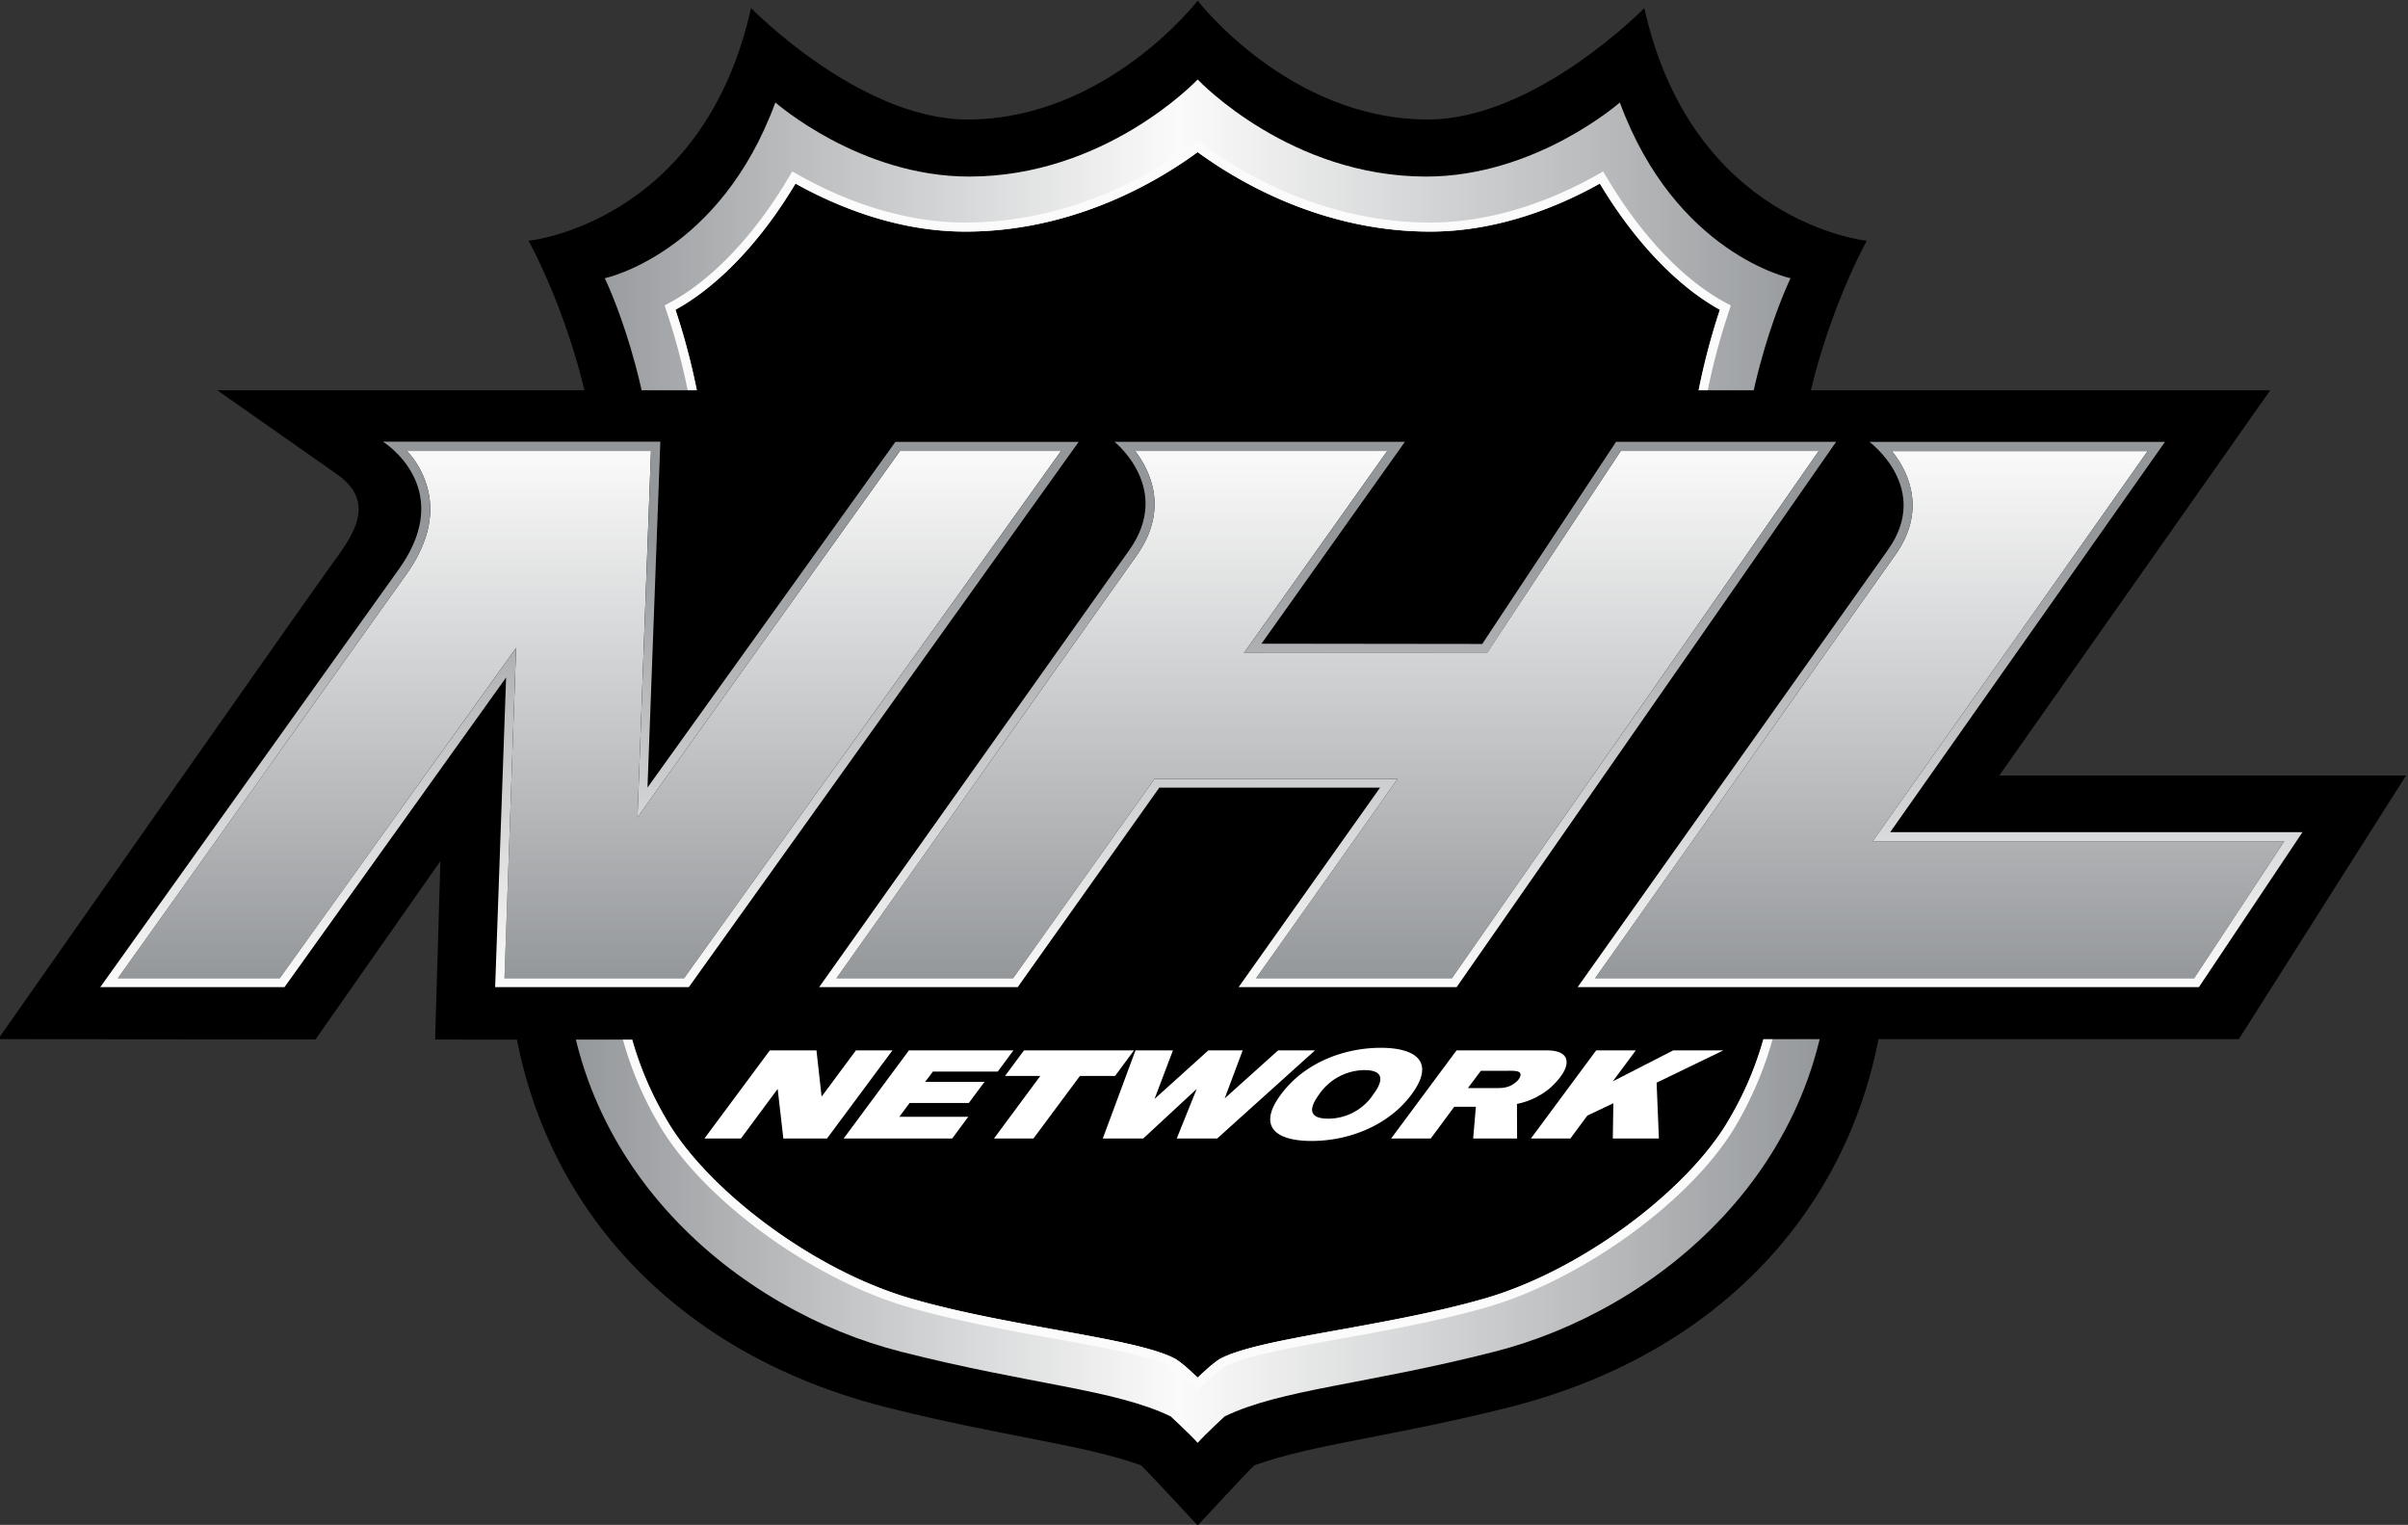 <svg xmlns="http://www.w3.org/2000/svg" width="255.266" height="161.618"><rect width="100%" height="100%" fill="#333333" stroke="none"/><defs><linearGradient x1="0" y1="0" x2="1" y2="0" gradientUnits="userSpaceOnUse" gradientTransform="matrix(0 4.033 4.033 0 592.816 221.338)" spreadMethod="pad" id="i"><stop style="stop-opacity:1;stop-color:#fbfbfb" offset="0"/><stop style="stop-opacity:1;stop-color:#94979a" offset=".824"/><stop style="stop-opacity:1;stop-color:#94979a" offset=".824"/><stop style="stop-opacity:1;stop-color:#94979a" offset="1"/></linearGradient><linearGradient x1="0" y1="0" x2="1" y2="0" gradientUnits="userSpaceOnUse" gradientTransform="matrix(0 4.034 4.034 0 587.357 221.338)" spreadMethod="pad" id="h"><stop style="stop-opacity:1;stop-color:#fbfbfb" offset="0"/><stop style="stop-opacity:1;stop-color:#94979a" offset=".824"/><stop style="stop-opacity:1;stop-color:#94979a" offset=".824"/><stop style="stop-opacity:1;stop-color:#94979a" offset="1"/></linearGradient><linearGradient x1="0" y1="0" x2="1" y2="0" gradientUnits="userSpaceOnUse" gradientTransform="matrix(0 4.033 4.033 0 597.347 221.338)" spreadMethod="pad" id="g"><stop style="stop-opacity:1;stop-color:#fbfbfb" offset="0"/><stop style="stop-opacity:1;stop-color:#94979a" offset=".824"/><stop style="stop-opacity:1;stop-color:#94979a" offset=".824"/><stop style="stop-opacity:1;stop-color:#94979a" offset="1"/></linearGradient><linearGradient x1="0" y1="0" x2="1" y2="0" gradientUnits="userSpaceOnUse" gradientTransform="matrix(0 -3.973 -3.973 0 587.357 225.34)" spreadMethod="pad" id="f"><stop style="stop-opacity:1;stop-color:#fbfbfb" offset="0"/><stop style="stop-opacity:1;stop-color:#94979a" offset="1"/></linearGradient><linearGradient x1="0" y1="0" x2="1" y2="0" gradientUnits="userSpaceOnUse" gradientTransform="matrix(0 -3.97 -3.97 0 592.817 225.34)" spreadMethod="pad" id="e"><stop style="stop-opacity:1;stop-color:#fbfbfb" offset="0"/><stop style="stop-opacity:1;stop-color:#94979a" offset="1"/></linearGradient><linearGradient x1="0" y1="0" x2="1" y2="0" gradientUnits="userSpaceOnUse" gradientTransform="matrix(0 -4 -4 0 597.344 225.353)" spreadMethod="pad" id="d"><stop style="stop-opacity:1;stop-color:#fbfbfb" offset="0"/><stop style="stop-opacity:1;stop-color:#94979a" offset="1"/></linearGradient><linearGradient x1="0" y1="0" x2="1" y2="0" gradientUnits="userSpaceOnUse" gradientTransform="matrix(9.367 0 0 -9.367 587.171 223.01)" spreadMethod="pad" id="b"><stop style="stop-opacity:1;stop-color:#94979a" offset="0"/><stop style="stop-opacity:1;stop-color:#fbfbfb" offset=".485"/><stop style="stop-opacity:1;stop-color:#94979a" offset="1"/></linearGradient><clipPath clipPathUnits="userSpaceOnUse" id="j"><path d="M582.981 217.355h26.11v11.278h-26.11v-11.278z"/></clipPath><clipPath clipPathUnits="userSpaceOnUse" id="c"><path d="M582.981 217.355h26.11v11.278h-26.11v-11.278z"/></clipPath><clipPath clipPathUnits="userSpaceOnUse" id="a"><path d="M582.981 217.355h26.11v11.278h-26.11v-11.278z"/></clipPath></defs><g clip-path="url(#a)" transform="matrix(14.33 0 0 -14.33 -8354.32 3276.396)"><path d="M0 0c-.013.127-.02.262-.02.409 0 1.116.533 2.06.533 2.06s-1.291.128-1.646 1.721c0 0-.805-.824-1.602-.824-1.026 0-1.702.879-1.702.879s-.676-.879-1.703-.879c-.796 0-1.601.824-1.601.824-.355-1.593-1.646-1.721-1.646-1.721s.533-.944.533-2.06c0-.147-.008-.282-.02-.409-.113-1.116-.665-1.563-.665-2.741 0-1.59.99-2.96 2.796-3.417.858-.217 1.451-.273 1.887-.43.056-.052.419-.445.419-.445s.363.393.419.445c.436.157 1.028.213 1.887.43C-.325-5.701.665-4.331.665-2.741.665-1.563.113-1.116 0 0" style="fill:#000;fill-opacity:1;fill-rule:nonzero;stroke:none" transform="translate(596.292 224.389)"/></g><path d="M590.164 227.333c-.81 0-1.433.548-1.433.548-.412-1.121-1.262-1.3-1.262-1.3s.383-.781.383-1.796c0-1.507-.68-1.941-.68-3.128 0-1.657 1.291-2.712 2.489-3.016.949-.242 1.577-.277 1.994-.478 0 0 .143-.132.2-.196.057.064.2.196.2.196.417.201 1.046.236 1.994.478 1.197.304 2.49 1.359 2.49 3.016 0 1.187-.681 1.621-.681 3.128 0 1.015.383 1.796.383 1.796s-.85.179-1.263 1.3c0 0-.622-.548-1.433-.548-1.001 0-1.673.7-1.69.718-.018-.018-.688-.718-1.691-.718" style="fill:url(#b);stroke:none" transform="matrix(14.33 0 0 -14.33 -8354.32 3276.396)"/><g clip-path="url(#c)" transform="matrix(14.33 0 0 -14.33 -8354.32 3276.396)"><path d="M0 0c-.149.611-.586 1.289-.586 2.538 0 .648.132 1.187.252 1.55-.281.154-.606.463-.888.933-.302-.169-.751-.355-1.255-.355-.764 0-1.378.338-1.72.588-.341-.25-.955-.588-1.719-.588-.504 0-.953.186-1.256.355-.281-.47-.606-.779-.888-.933.121-.363.253-.902.253-1.55 0-1.249-.438-1.927-.586-2.538a2.49 2.49 0 0 1 .267-1.902c.296-.513 1.08-1.114 1.81-1.324.751-.216 1.684-.291 1.963-.451.063-.046.067-.051.156-.133.089.082.094.087.156.133.28.16 1.213.235 1.964.451.73.21 1.514.811 1.81 1.324A2.49 2.49 0 0 1 0 0" style="fill:#000;fill-opacity:1;fill-rule:nonzero;stroke:none" transform="translate(596.052 222.26)"/><path d="M0 0c-.296-.513-1.081-1.114-1.81-1.324-.751-.216-1.684-.291-1.964-.451-.062-.046-.067-.051-.156-.133-.089.082-.093.087-.156.133-.279.16-1.213.235-1.963.451-.73.21-1.514.811-1.81 1.324a2.49 2.49 0 0 0-.267 1.902c.148.611.586 1.289.586 2.538 0 .648-.132 1.187-.253 1.55.282.154.607.463.888.933.303-.169.752-.355 1.256-.355.764 0 1.378.338 1.719.588.342-.25.956-.588 1.72-.588.504 0 .953.186 1.255.355.282-.47.607-.779.888-.933a4.96 4.96 0 0 1-.252-1.55c0-1.249.437-1.927.586-2.538A2.49 2.49 0 0 0 0 0m.332 1.918a5.211 5.211 0 0 1-.187.568c-.177.481-.397 1.079-.397 1.954 0 .518.083 1.032.249 1.529l.017.053-.049.026c-.306.168-.612.491-.862.909l-.034.056-.056-.032c-.283-.158-.724-.346-1.223-.346-.779 0-1.386.36-1.679.575l-.041.029-.041-.029c-.292-.215-.899-.575-1.678-.575-.499 0-.94.188-1.223.346l-.057.032-.033-.056c-.25-.418-.557-.741-.863-.909l-.048-.026.017-.053a4.843 4.843 0 0 0 .249-1.529c0-.875-.22-1.473-.398-1.954-.073-.199-.142-.387-.186-.568a2.569 2.569 0 0 1 .274-1.951c.319-.553 1.131-1.148 1.85-1.355.349-.101.737-.171 1.08-.233.388-.07.723-.131.865-.21.048-.035.057-.044.112-.095l.08-.076.08.076c.055.051.065.06.113.095.142.079.477.14.865.21.342.062.731.132 1.08.233.718.207 1.531.802 1.85 1.355.349.605.441 1.262.274 1.951" style="fill:#fbfbfb;fill-opacity:1;fill-rule:nonzero;stroke:none" transform="translate(595.785 220.358)"/><path d="m0 0 2.004 2.849h-5.07l-1.042-1.516h-.603l1.067 1.516h-4.751l-1.123-1.593.04 1.593h-3.704l.871-.611c.317-.212.135-.459-.024-.676-.159-.218-2.469-3.512-2.469-3.512l2.348-.002.924 1.319-.039-1.32 4.542-.001 1.038 1.475h.666L-6.361-1.95h8.133L3.009 0H0z" style="fill:#000;fill-opacity:1;fill-rule:nonzero;stroke:none" transform="translate(597.785 222.903)"/></g><path d="M596.99 225.303c.141-.173.248-.456.026-.768l-2.221-3.131h4.432l.666 1.013h-3.044l2.034 2.886h-1.893z" style="fill:url(#d);stroke:none" transform="matrix(14.33 0 0 -14.33 -8354.32 3276.396)"/><path d="m594.985 225.304-.989-1.493-1.799-.002 1.061 1.495h-1.866c.116-.152.25-.436.012-.773l-2.221-3.127h1.307l1.046 1.475 1.798-.001-1.047-1.474h1.449l2.714 3.9h-1.465z" style="fill:url(#e);stroke:none" transform="matrix(14.33 0 0 -14.33 -8354.32 3276.396)"/><path d="m589.653 225.304-1.942-2.71.1 2.71h-1.806a.65.65 0 0 0 .161-.312c.039-.194-.019-.398-.17-.608l-2.129-2.98h1.198l1.748 2.443-.086-2.443h1.329l2.789 3.9h-1.192z" style="fill:url(#f);stroke:none" transform="matrix(14.33 0 0 -14.33 -8354.32 3276.396)"/><path d="M596.824 225.371s.462-.341.138-.798l-2.296-3.235h4.596l.766 1.146h-3.05l2.033 2.887h-2.187zm.192-.836c.222.312.115.596-.026.769h1.893l-2.034-2.887h3.044l-.666-1.013h-4.432l2.221 3.131z" style="fill:url(#g);stroke:none" transform="matrix(14.33 0 0 -14.33 -8354.32 3276.396)"/><path d="M585.828 225.372s.553-.341.114-.948l-2.205-3.086h1.363l1.639 2.29-.081-2.29h1.433l2.884 4.033h-1.356l-1.834-2.557.095 2.558h-2.052zm3.825-.068h1.192l-2.789-3.9h-1.329l.086 2.443-1.748-2.443h-1.198l2.129 2.98c.151.21.209.414.17.608a.65.65 0 0 1-.161.312h1.806l-.1-2.71 1.942 2.71z" style="fill:url(#h);stroke:none" transform="matrix(14.33 0 0 -14.33 -8354.32 3276.396)"/><path d="m594.95 225.371-.99-1.495-1.633.002 1.061 1.493h-2.148s.433-.345.109-.801l-2.294-3.232h1.469l1.047 1.475h1.633l-1.046-1.475h1.613l2.807 4.033h-1.628zm-.954-1.562.989 1.495h1.465l-2.714-3.9h-1.449l1.047 1.474-1.798.001-1.046-1.475h-1.307l2.221 3.127c.238.337.104.621-.012.773h1.866l-1.061-1.495h1.799z" style="fill:url(#i);stroke:none" transform="matrix(14.33 0 0 -14.33 -8354.32 3276.396)"/><g clip-path="url(#j)" transform="matrix(14.33 0 0 -14.33 -8354.32 3276.396)"><path d="m0 0 .254.342h.27L.04-.31h-.323l-.042.367-.272-.367h-.27l.484.652h.345L0 0z" style="fill:#fff;fill-opacity:1;fill-rule:nonzero;stroke:none" transform="translate(589.073 220.528)"/><path d="m0 0-.116-.157h-.48l-.057-.076h.439L-.33-.389h-.438l-.076-.102h.51l-.119-.161h-.803L-.773 0H0z" style="fill:#fff;fill-opacity:1;fill-rule:nonzero;stroke:none" transform="translate(590.492 220.87)"/><path d="M0 0h-.26l-.344-.463h-.292L-.553 0h-.261l.14.189H.14L0 0z" style="fill:#fff;fill-opacity:1;fill-rule:nonzero;stroke:none" transform="translate(591.244 220.681)"/><path d="m0 0-.136-.359L.262 0h.254L.383-.355.778 0h.273L.327-.652H.028l.148.367-.396-.367h-.299L-.277 0H0z" style="fill:#fff;fill-opacity:1;fill-rule:nonzero;stroke:none" transform="translate(591.672 220.87)"/><path d="M0 0a.4.4 0 0 1 .334.179c.088.118.064.18-.065.18A.41.41 0 0 1-.066.18C-.156.059-.128 0 0 0m.389.524C.656.524.793.416.617.179.442-.057.145-.165-.122-.165c-.268 0-.403.108-.227.344.175.237.47.345.738.345" style="fill:#fff;fill-opacity:1;fill-rule:nonzero;stroke:none" transform="translate(592.82 220.365)"/><path d="M0 0c.057 0 .113-.004.161.029.036.023.051.046.054.066C.221.132.162.128.108.128h-.186L-.174 0H0zm.556.187C.554.127.49.05.433 0a.543.543 0 0 0-.244-.117L.19-.373h-.325l.02.235h-.16l-.174-.235h-.293l.484.652h.667C.514.279.558.243.556.187" style="fill:#fff;fill-opacity:1;fill-rule:nonzero;stroke:none" transform="translate(594.028 220.591)"/><path d="m0 0-.17-.229L.277 0h.371L.154-.239l.017-.413H-.17l.004.261-.192-.091-.126-.17h-.292L-.293 0H0z" style="fill:#fff;fill-opacity:1;fill-rule:nonzero;stroke:none" transform="translate(595.096 220.87)"/></g></svg>